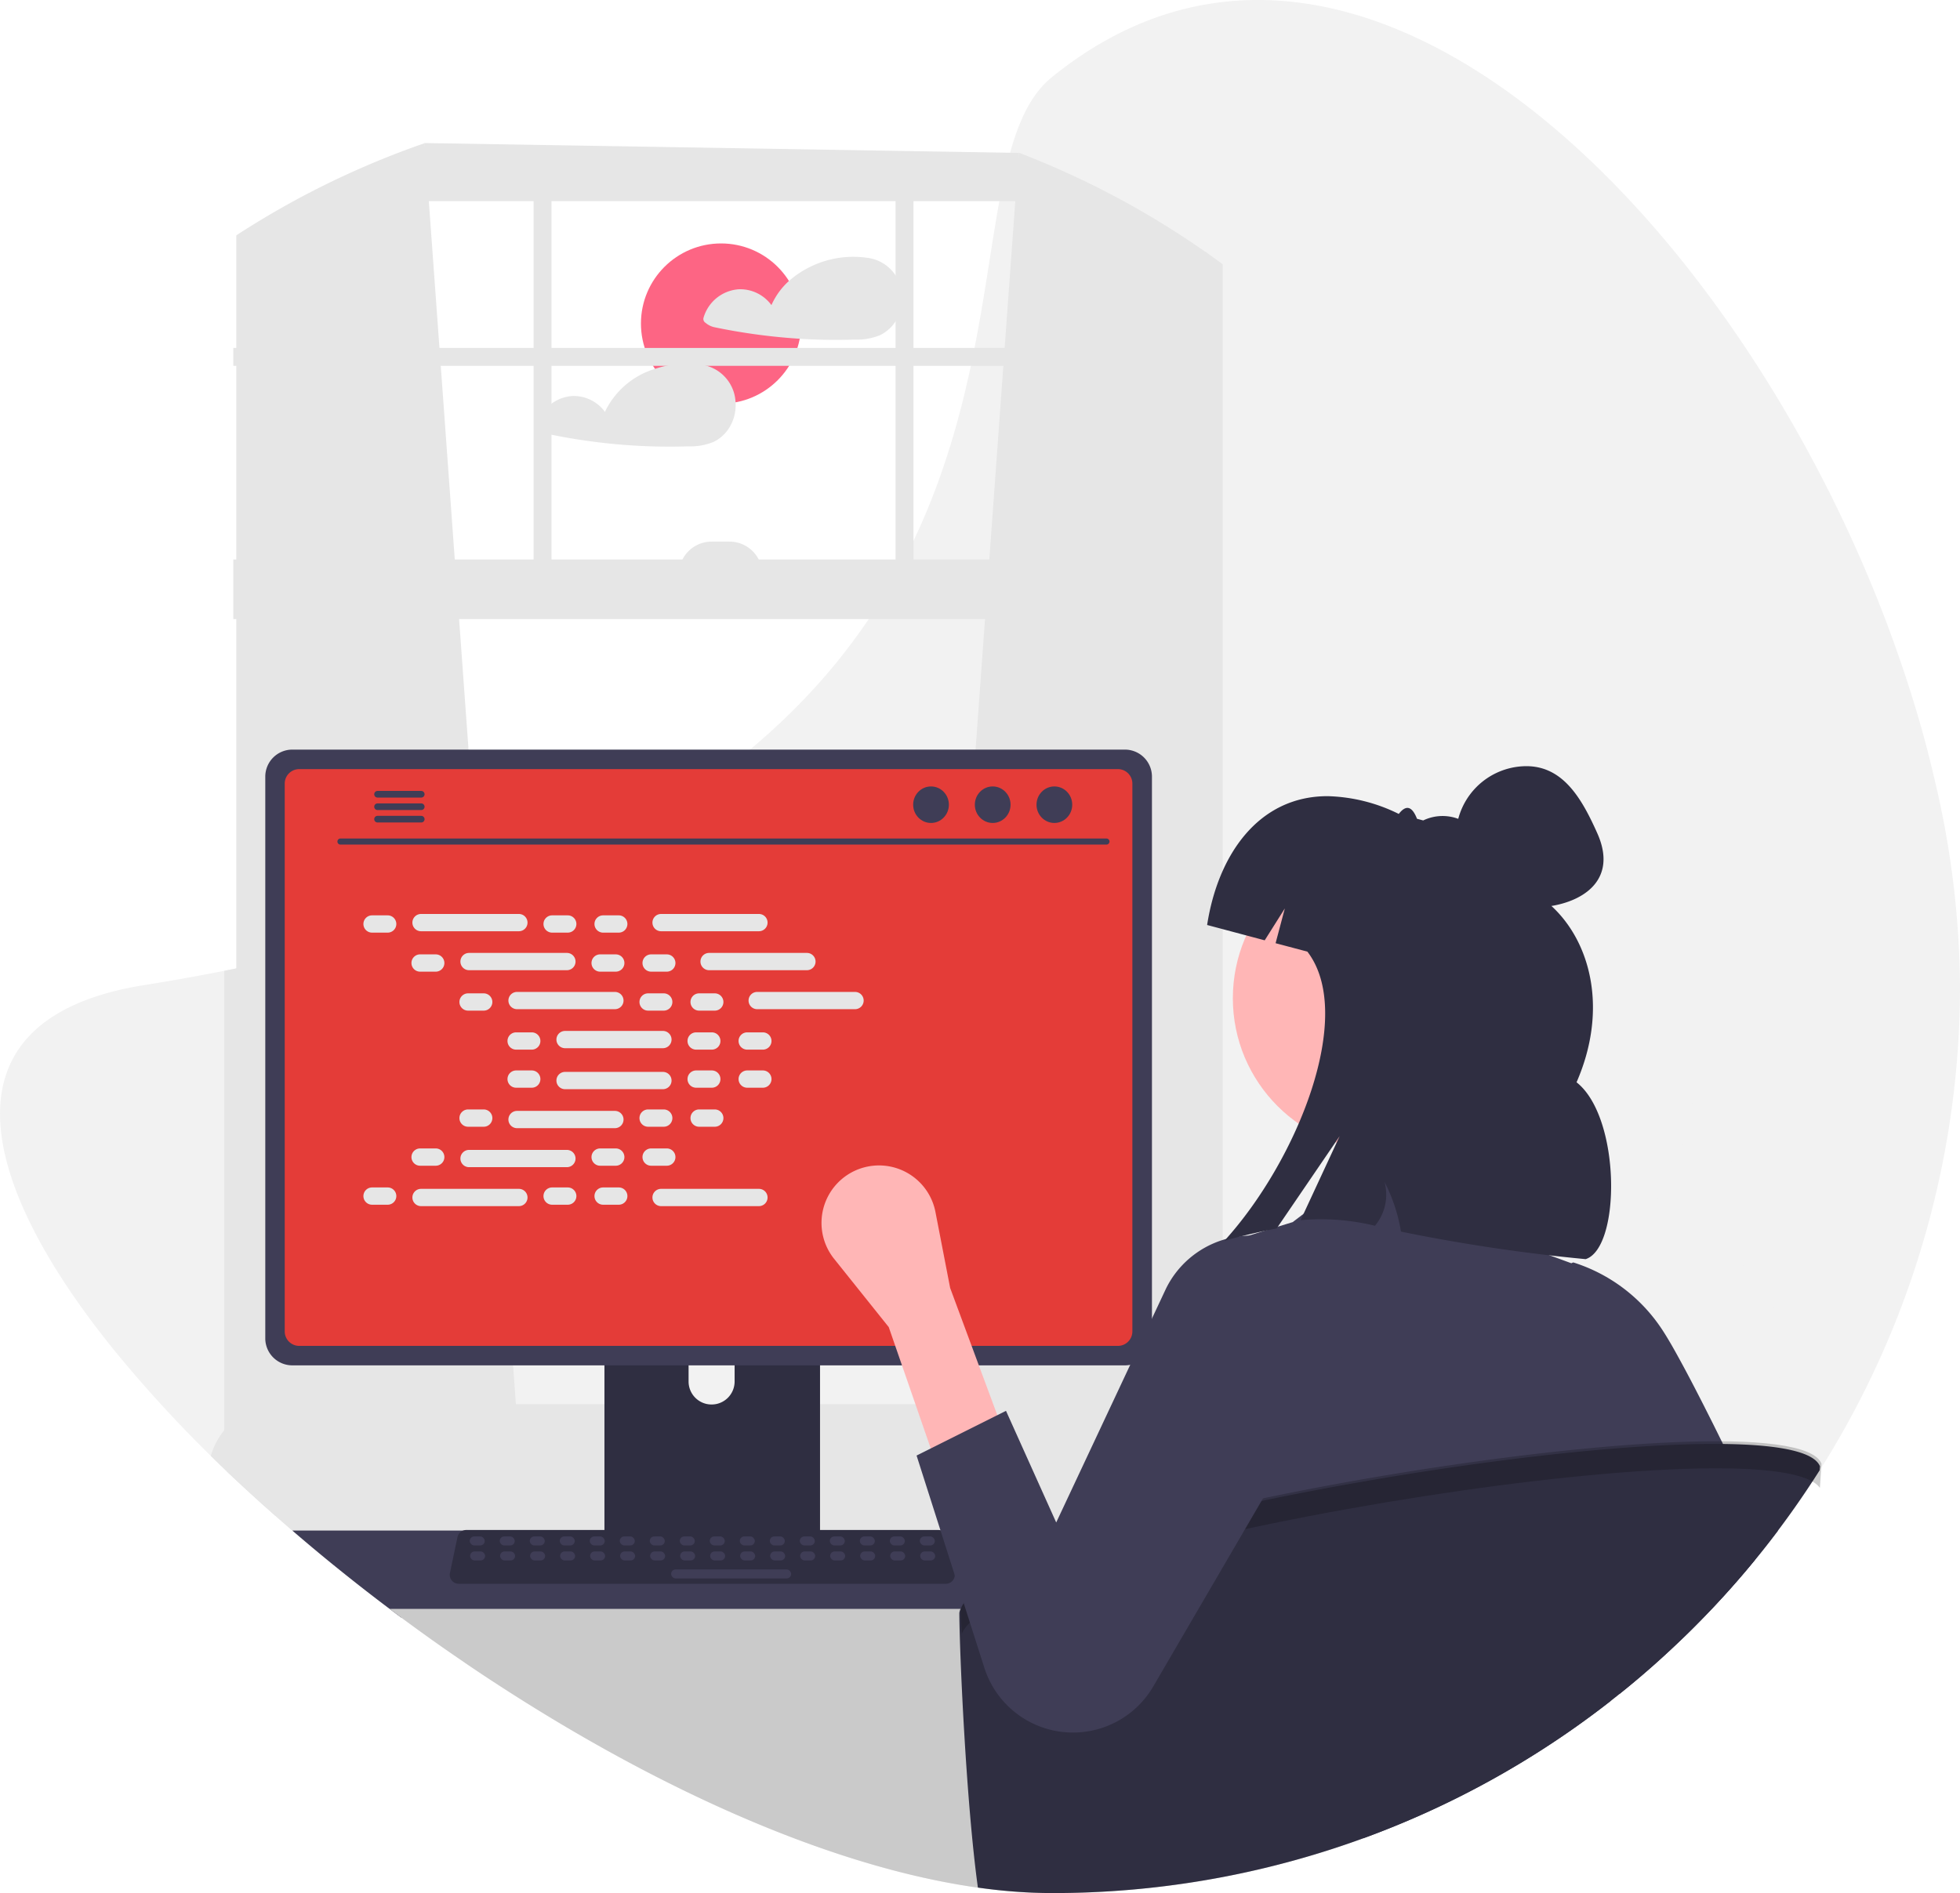 <svg id="Group_5147" data-name="Group 5147" xmlns="http://www.w3.org/2000/svg" width="87.678" height="84.7" viewBox="0 0 87.678 84.7">
  <path id="Path_7797" data-name="Path 7797" d="M-2004.059,1480.622a40.5,40.5,0,0,1-11.3,28.114q-.657.688-1.349,1.342-1.055,1-2.18,1.929a40.466,40.466,0,0,1-24.876,9.225q-.454.01-.912.01c-7.252,0-16.373-3.874-24.651-9.236q-1.027-.666-2.036-1.362-.472-.322-.939-.654a83.514,83.514,0,0,1-9.069-7.409,58.824,58.824,0,0,1-5.231-5.593c-6.36-7.845-7.763-14.914,1.3-16.368q1.611-.257,3.126-.55,2.2-.422,4.2-.911,2.7-.657,5.079-1.424.8-.257,1.562-.525c7.516-2.64,12.547-6.082,15.971-9.818q.871-.948,1.606-1.92a26.993,26.993,0,0,0,2.038-3.1,29.108,29.108,0,0,0,2.1-4.693l.031-.089c2.725-7.859,1.9-15.149,4.9-17.589,12.849-10.43,28.845,4.423,36.353,21.94q.567,1.324,1.068,2.664.224.6.433,1.2.549,1.566,1,3.14.172.6.327,1.2c.111.431.217.861.316,1.291A40.942,40.942,0,0,1-2004.059,1480.622Z" transform="translate(2091.737 -1436.542)" fill="#f2f2f2"/>
  <ellipse id="Ellipse_2116" data-name="Ellipse 2116" cx="3.584" cy="3.584" rx="3.584" ry="3.584" transform="translate(28.672 10.892)" fill="#fd6584"/>
  <path id="Path_7798" data-name="Path 7798" d="M-1807.715,1538.333a1.776,1.776,0,0,0-1.5-1.247h-.024l-.03-.007a4.379,4.379,0,0,0-3.432,1.047,3.215,3.215,0,0,0-.782,1.079,1.734,1.734,0,0,0-1.454-.709,1.77,1.77,0,0,0-1.584,1.276.2.2,0,0,0,.093.227.9.9,0,0,0,.374.191c.3.063.6.121.9.173q.878.153,1.765.248.586.062,1.175.1c.811.051,1.625.063,2.438.037a2.78,2.78,0,0,0,1.157-.2,1.718,1.718,0,0,0,.664-.579A1.952,1.952,0,0,0-1807.715,1538.333Z" transform="translate(1847.992 -1525.554)" fill="#e6e6e6"/>
  <path id="Path_7799" data-name="Path 7799" d="M-1872.792,1580.581a1.83,1.83,0,0,0-.075-.443,1.78,1.78,0,0,0-1.5-1.247h-.023l-.031-.007a4.456,4.456,0,0,0-1.972.2,3.652,3.652,0,0,0-2.242,1.924,1.734,1.734,0,0,0-1.455-.709,1.77,1.77,0,0,0-1.584,1.277.208.208,0,0,0,.093.227.9.9,0,0,0,.374.191c.3.063.6.121.9.173q.878.153,1.764.248a26.21,26.21,0,0,0,3.614.137,2.789,2.789,0,0,0,1.157-.2,1.715,1.715,0,0,0,.663-.579A1.914,1.914,0,0,0-1872.792,1580.581Z" transform="translate(1905.696 -1562.581)" fill="#e6e6e6"/>
  <path id="Path_7800" data-name="Path 7800" d="M-1517.989,1877a23.062,23.062,0,0,1-1,7.218c-.025.085-.055.17-.085.255h-14.705a13.2,13.2,0,0,1,.994-3,30.686,30.686,0,0,1,5.195-7.028c2.718-3.042,5.37-6.059,5.789-10.015a22.72,22.72,0,0,1,2.557,5.28,6.207,6.207,0,0,0-2.053,1.259c-.165.155-.34.38-.255.594.08.18.3.24.495.28.47.09.939.18,1.409.265.37.075.744.145,1.119.215A24.519,24.519,0,0,1-1517.989,1877Z" transform="translate(1597.57 -1815.508)" fill="#f2f2f2"/>
  <path id="Path_7801" data-name="Path 7801" d="M-1565.307,1879.476h-13.876a22.518,22.518,0,0,1,.02-3.337,23.861,23.861,0,0,1,9.915-17.348,13.672,13.672,0,0,0,.4,7.667c-.1.035-.21.065-.3.1a6.205,6.205,0,0,0-2.053,1.259c-.165.155-.34.38-.255.594.075.18.3.24.494.28.47.09.939.18,1.4.265.375.075.749.145,1.124.22.175.03.35.065.524.1.025.06.04.115.065.17a46.214,46.214,0,0,1,2.288,7.348,17.125,17.125,0,0,1,.23,1.883C-1565.317,1878.947-1565.307,1879.211-1565.307,1879.476Z" transform="translate(1637.83 -1810.516)" fill="#f2f2f2"/>
  <path id="Path_7802" data-name="Path 7802" d="M-1728.774,1552.581l12.4,1.1.133.012v-52.9l-.133-.093a38.675,38.675,0,0,0-8.323-4.421l-.634,8.738-.058.8-.627,8.666-.193,2.666-2.541,35.127Z" transform="translate(1770.272 -1489.446)" fill="#e6e6e6"/>
  <path id="Path_7803" data-name="Path 7803" d="M-1999.014,1496.507c-.089.056-.177.113-.266.172V1550.4l.266-.024,12.264-1.089-.023-.309-2.541-35.127-.193-2.666-.627-8.666-.058-.8-.664-9.164A38.615,38.615,0,0,0-1999.014,1496.507Z" transform="translate(2009.851 -1486.149)" fill="#e6e6e6"/>
  <path id="Path_7804" data-name="Path 7804" d="M-1961.157,1591.45a2.292,2.292,0,0,0,1.044-.625,3.076,3.076,0,0,0,.829-2.148V1535.52c-.22-.162-.442-.323-.666-.481l-.133-.093v53.73a2.155,2.155,0,0,1-.062.517,1.676,1.676,0,0,1-1.549,1.384h-39.839a1.775,1.775,0,0,1-1.611-1.9v-21.706c-.264.054-.531.108-.8.161v21.545a3.305,3.305,0,0,0,.114.857l.212.2q.963.907,1.956,1.781c.042,0,.085,0,.128,0h39.839A2.026,2.026,0,0,0-1961.157,1591.45Z" transform="translate(2013.979 -1523.696)" fill="#e6e6e6"/>
  <rect id="Rectangle_17499" data-name="Rectangle 17499" width="43.859" height="0.8" transform="translate(10.437 15.568)" fill="#e6e6e6"/>
  <path id="Path_7805" data-name="Path 7805" d="M-1740.524,1503.551c-.266-.066-.531-.127-.8-.185v19.259h.8Z" transform="translate(1781.387 -1495.726)" fill="#e6e6e6"/>
  <path id="Path_7806" data-name="Path 7806" d="M-1882.158,1501.006c-.267.05-.534.1-.8.156v19.373h.8Z" transform="translate(1906.828 -1493.636)" fill="#e6e6e6"/>
  <path id="Path_7807" data-name="Path 7807" d="M-2008.326,1989.266q2.206,2.076,4.557,3.986h43.486a3.4,3.4,0,0,0,3.155-3.6,3.4,3.4,0,0,0-3.155-3.6h-46.031a3.2,3.2,0,0,0-2.946,2.315Q-2008.8,1988.821-2008.326,1989.266Z" transform="translate(2018.69 -1923.226)" fill="#e6e6e6"/>
  <rect id="Rectangle_17500" data-name="Rectangle 17500" width="43.592" height="2.666" transform="translate(10.437 25.033)" fill="#e6e6e6"/>
  <path id="Path_7808" data-name="Path 7808" d="M-1900.06,1495.149H-1926.7l.125-2.6,26.582.442Z" transform="translate(1945.565 -1486.149)" fill="#e6e6e6"/>
  <path id="Path_7809" data-name="Path 7809" d="M-1822.4,1649.964h-3.733a1.466,1.466,0,0,1,1.466-1.466h.8a1.466,1.466,0,0,1,1.466,1.466Z" transform="translate(1856.501 -1624.265)" fill="#e6e6e6"/>
  <path id="Path_7810" data-name="Path 7810" d="M-1977.345,2035.514q2.358,2.032,4.862,3.886h58.266c.056-.058.114-.115.17-.174a40.494,40.494,0,0,0,3.161-3.712Z" transform="translate(1990.424 -1967.033)" fill="#3f3d56"/>
  <path id="Path_7811" data-name="Path 7811" d="M-1939.308,2066.152q.992.746,2.005,1.465.467.331.939.654,1.009.7,2.036,1.362c8.277,5.362,17.4,9.236,24.651,9.236q.458,0,.912-.01a40.465,40.465,0,0,0,24.876-9.225q1.126-.925,2.18-1.929.692-.654,1.349-1.342c.067-.069.13-.14.2-.209Z" transform="translate(1956.735 -1994.168)" fill="#cacaca"/>
  <path id="Path_7812" data-name="Path 7812" d="M-1855.239,1918.259v13.766h9.644v-13.766a.462.462,0,0,0-.326-.443.421.421,0,0,0-.138-.021h-8.714a.465.465,0,0,0-.466.464Zm3.764,4.73a1.029,1.029,0,0,1,1.039-1.02,1.029,1.029,0,0,1,1.02,1.02v1.6a1.03,1.03,0,0,1-1.034,1.025,1.029,1.029,0,0,1-1.025-1.025Z" transform="translate(1882.278 -1862.773)" fill="#2f2e41"/>
  <path id="Path_7813" data-name="Path 7813" d="M-1855.5,2038.414v1.328a.261.261,0,0,0,.259.26h9.185a.26.26,0,0,0,.259-.26v-1.328Z" transform="translate(1882.506 -1969.601)" fill="#3f3d56"/>
  <path id="Path_7814" data-name="Path 7814" d="M-1987.939,1731.1v25.135a1.209,1.209,0,0,0,1.208,1.208h37.248a1.209,1.209,0,0,0,1.208-1.208V1731.1a1.21,1.21,0,0,0-1.208-1.207h-37.248A1.21,1.21,0,0,0-1987.939,1731.1Z" transform="translate(1999.806 -1696.354)" fill="#3f3d56"/>
  <path id="Path_7815" data-name="Path 7815" d="M-1980.3,1738.171v24.513a.647.647,0,0,0,.646.646h36.626a.647.647,0,0,0,.646-.646v-24.513a.647.647,0,0,0-.646-.647h-36.626A.647.647,0,0,0-1980.3,1738.171Z" transform="translate(1993.037 -1703.112)" fill="#e43c38"/>
  <path id="Path_7816" data-name="Path 7816" d="M-1915.672,2037.538a.4.4,0,0,0,.311.149h21.791a.4.4,0,0,0,.4-.4.421.421,0,0,0-.009-.082l-.338-1.607a.4.4,0,0,0-.25-.291.389.389,0,0,0-.142-.027h-21.115a.389.389,0,0,0-.142.027.4.4,0,0,0-.25.291l-.338,1.607A.4.4,0,0,0-1915.672,2037.538Z" transform="translate(1935.881 -1966.825)" fill="#2f2e41"/>
  <rect id="Rectangle_17501" data-name="Rectangle 17501" width="0.671" height="0.403" rx="0.201" transform="translate(41.147 68.744)" fill="#3f3d56"/>
  <rect id="Rectangle_17502" data-name="Rectangle 17502" width="0.671" height="0.403" rx="0.201" transform="translate(39.805 68.744)" fill="#3f3d56"/>
  <rect id="Rectangle_17503" data-name="Rectangle 17503" width="0.671" height="0.403" rx="0.201" transform="translate(38.463 68.744)" fill="#3f3d56"/>
  <rect id="Rectangle_17504" data-name="Rectangle 17504" width="0.671" height="0.403" rx="0.201" transform="translate(37.12 68.744)" fill="#3f3d56"/>
  <rect id="Rectangle_17505" data-name="Rectangle 17505" width="0.671" height="0.403" rx="0.201" transform="translate(35.778 68.744)" fill="#3f3d56"/>
  <rect id="Rectangle_17506" data-name="Rectangle 17506" width="0.671" height="0.403" rx="0.201" transform="translate(34.436 68.744)" fill="#3f3d56"/>
  <rect id="Rectangle_17507" data-name="Rectangle 17507" width="0.671" height="0.403" rx="0.201" transform="translate(33.094 68.744)" fill="#3f3d56"/>
  <rect id="Rectangle_17508" data-name="Rectangle 17508" width="0.671" height="0.403" rx="0.201" transform="translate(31.751 68.744)" fill="#3f3d56"/>
  <rect id="Rectangle_17509" data-name="Rectangle 17509" width="0.671" height="0.403" rx="0.201" transform="translate(30.409 68.744)" fill="#3f3d56"/>
  <rect id="Rectangle_17510" data-name="Rectangle 17510" width="0.671" height="0.403" rx="0.201" transform="translate(29.067 68.744)" fill="#3f3d56"/>
  <rect id="Rectangle_17511" data-name="Rectangle 17511" width="0.671" height="0.403" rx="0.201" transform="translate(27.725 68.744)" fill="#3f3d56"/>
  <rect id="Rectangle_17512" data-name="Rectangle 17512" width="0.671" height="0.403" rx="0.201" transform="translate(26.382 68.744)" fill="#3f3d56"/>
  <rect id="Rectangle_17513" data-name="Rectangle 17513" width="0.671" height="0.403" rx="0.201" transform="translate(25.04 68.744)" fill="#3f3d56"/>
  <rect id="Rectangle_17514" data-name="Rectangle 17514" width="0.671" height="0.403" rx="0.201" transform="translate(23.698 68.744)" fill="#3f3d56"/>
  <rect id="Rectangle_17515" data-name="Rectangle 17515" width="0.671" height="0.403" rx="0.201" transform="translate(22.355 68.744)" fill="#3f3d56"/>
  <rect id="Rectangle_17516" data-name="Rectangle 17516" width="0.671" height="0.403" rx="0.201" transform="translate(21.013 68.744)" fill="#3f3d56"/>
  <rect id="Rectangle_17517" data-name="Rectangle 17517" width="0.671" height="0.403" rx="0.201" transform="translate(41.163 69.415)" fill="#3f3d56"/>
  <rect id="Rectangle_17518" data-name="Rectangle 17518" width="0.671" height="0.403" rx="0.201" transform="translate(39.821 69.415)" fill="#3f3d56"/>
  <rect id="Rectangle_17519" data-name="Rectangle 17519" width="0.671" height="0.403" rx="0.201" transform="translate(38.479 69.415)" fill="#3f3d56"/>
  <rect id="Rectangle_17520" data-name="Rectangle 17520" width="0.671" height="0.403" rx="0.201" transform="translate(37.136 69.415)" fill="#3f3d56"/>
  <rect id="Rectangle_17521" data-name="Rectangle 17521" width="0.671" height="0.403" rx="0.201" transform="translate(35.794 69.415)" fill="#3f3d56"/>
  <rect id="Rectangle_17522" data-name="Rectangle 17522" width="0.671" height="0.403" rx="0.201" transform="translate(34.452 69.415)" fill="#3f3d56"/>
  <rect id="Rectangle_17523" data-name="Rectangle 17523" width="0.671" height="0.403" rx="0.201" transform="translate(33.11 69.415)" fill="#3f3d56"/>
  <rect id="Rectangle_17524" data-name="Rectangle 17524" width="0.671" height="0.403" rx="0.201" transform="translate(31.767 69.415)" fill="#3f3d56"/>
  <rect id="Rectangle_17525" data-name="Rectangle 17525" width="0.671" height="0.403" rx="0.201" transform="translate(30.425 69.415)" fill="#3f3d56"/>
  <rect id="Rectangle_17526" data-name="Rectangle 17526" width="0.671" height="0.403" rx="0.201" transform="translate(29.083 69.415)" fill="#3f3d56"/>
  <rect id="Rectangle_17527" data-name="Rectangle 17527" width="0.671" height="0.403" rx="0.201" transform="translate(27.74 69.415)" fill="#3f3d56"/>
  <rect id="Rectangle_17528" data-name="Rectangle 17528" width="0.671" height="0.403" rx="0.201" transform="translate(26.398 69.415)" fill="#3f3d56"/>
  <rect id="Rectangle_17529" data-name="Rectangle 17529" width="0.671" height="0.403" rx="0.201" transform="translate(25.056 69.415)" fill="#3f3d56"/>
  <rect id="Rectangle_17530" data-name="Rectangle 17530" width="0.671" height="0.403" rx="0.201" transform="translate(23.714 69.415)" fill="#3f3d56"/>
  <rect id="Rectangle_17531" data-name="Rectangle 17531" width="0.671" height="0.403" rx="0.201" transform="translate(22.371 69.415)" fill="#3f3d56"/>
  <rect id="Rectangle_17532" data-name="Rectangle 17532" width="0.671" height="0.403" rx="0.201" transform="translate(21.029 69.415)" fill="#3f3d56"/>
  <rect id="Rectangle_17533" data-name="Rectangle 17533" width="5.369" height="0.403" rx="0.201" transform="translate(30.022 70.22)" fill="#3f3d56"/>
  <path id="Path_7817" data-name="Path 7817" d="M-1959.584,1764.947h34.271a.137.137,0,0,0,.134-.139.136.136,0,0,0-.134-.133h-34.271a.136.136,0,0,0-.133.139A.136.136,0,0,0-1959.584,1764.947Z" transform="translate(1974.811 -1727.158)" fill="#3f3d56"/>
  <ellipse id="Ellipse_2117" data-name="Ellipse 2117" cx="0.799" cy="0.817" rx="0.799" ry="0.817" transform="translate(46.367 35.187)" fill="#3f3d56"/>
  <ellipse id="Ellipse_2118" data-name="Ellipse 2118" cx="0.799" cy="0.817" rx="0.799" ry="0.817" transform="translate(43.608 35.187)" fill="#3f3d56"/>
  <ellipse id="Ellipse_2119" data-name="Ellipse 2119" cx="0.799" cy="0.817" rx="0.799" ry="0.817" transform="translate(40.849 35.187)" fill="#3f3d56"/>
  <path id="Path_7818" data-name="Path 7818" d="M-1945.3,1746.22a.147.147,0,0,0,.146.147h1.96a.148.148,0,0,0,.145-.152.149.149,0,0,0-.145-.145h-1.96A.148.148,0,0,0-1945.3,1746.22Z" transform="translate(1962.041 -1710.682)" fill="#3f3d56"/>
  <path id="Path_7819" data-name="Path 7819" d="M-1945.3,1751.092a.147.147,0,0,0,.146.148h1.96a.148.148,0,0,0,.145-.152.148.148,0,0,0-.145-.145h-1.96A.148.148,0,0,0-1945.3,1751.092Z" transform="translate(1962.041 -1714.997)" fill="#3f3d56"/>
  <path id="Path_7820" data-name="Path 7820" d="M-1945.3,1755.963a.148.148,0,0,0,.146.149h1.96a.148.148,0,0,0,.145-.152.149.149,0,0,0-.145-.145h-1.96a.147.147,0,0,0-.146.148Z" transform="translate(1962.041 -1719.312)" fill="#3f3d56"/>
  <path id="Path_7821" data-name="Path 7821" d="M-1949.155,1794.761h.7a.387.387,0,0,1,.386.387h0a.387.387,0,0,1-.386.386h-.7a.387.387,0,0,1-.386-.386h0A.387.387,0,0,1-1949.155,1794.761Z" transform="translate(1965.798 -1753.806)" fill="#e6e6e6"/>
  <path id="Path_7822" data-name="Path 7822" d="M-1878.713,1794.761h.7a.387.387,0,0,1,.386.387h0a.387.387,0,0,1-.386.386h-.7a.387.387,0,0,1-.386-.386h0A.387.387,0,0,1-1878.713,1794.761Z" transform="translate(1903.411 -1753.806)" fill="#e6e6e6"/>
  <path id="Path_7823" data-name="Path 7823" d="M-1858.755,1794.761h.7a.387.387,0,0,1,.386.387h0a.387.387,0,0,1-.386.386h-.7a.387.387,0,0,1-.387-.386h0A.387.387,0,0,1-1858.755,1794.761Z" transform="translate(1885.735 -1753.806)" fill="#e6e6e6"/>
  <path id="Path_7824" data-name="Path 7824" d="M-1929.994,1794.2h4.377a.387.387,0,0,1,.386.386h0a.387.387,0,0,1-.386.387h-4.377a.387.387,0,0,1-.387-.387h0A.387.387,0,0,1-1929.994,1794.2Z" transform="translate(1948.829 -1753.307)" fill="#e6e6e6"/>
  <path id="Path_7825" data-name="Path 7825" d="M-1836.072,1794.2h4.377a.386.386,0,0,1,.386.386h0a.387.387,0,0,1-.386.387h-4.377a.387.387,0,0,1-.387-.387h0A.387.387,0,0,1-1836.072,1794.2Z" transform="translate(1865.645 -1753.307)" fill="#e6e6e6"/>
  <path id="Path_7826" data-name="Path 7826" d="M-1930.37,1810.024h.7a.387.387,0,0,1,.387.386h0a.387.387,0,0,1-.387.387h-.7a.387.387,0,0,1-.386-.387h0A.386.386,0,0,1-1930.37,1810.024Z" transform="translate(1949.162 -1767.323)" fill="#e6e6e6"/>
  <path id="Path_7827" data-name="Path 7827" d="M-1859.929,1810.024h.7a.386.386,0,0,1,.386.386h0a.387.387,0,0,1-.386.387h-.7a.387.387,0,0,1-.386-.387h0A.386.386,0,0,1-1859.929,1810.024Z" transform="translate(1886.775 -1767.323)" fill="#e6e6e6"/>
  <path id="Path_7828" data-name="Path 7828" d="M-1839.97,1810.024h.7a.387.387,0,0,1,.387.386h0a.387.387,0,0,1-.387.387h-.7a.387.387,0,0,1-.387-.387h0A.386.386,0,0,1-1839.97,1810.024Z" transform="translate(1869.098 -1767.323)" fill="#e6e6e6"/>
  <path id="Path_7829" data-name="Path 7829" d="M-1911.21,1809.46h4.377a.387.387,0,0,1,.386.386h0a.387.387,0,0,1-.386.387h-4.377a.387.387,0,0,1-.387-.387h0A.387.387,0,0,1-1911.21,1809.46Z" transform="translate(1932.193 -1766.824)" fill="#e6e6e6"/>
  <path id="Path_7830" data-name="Path 7830" d="M-1817.289,1809.46h4.377a.387.387,0,0,1,.386.386h0a.387.387,0,0,1-.386.387h-4.377a.387.387,0,0,1-.386-.387h0A.387.387,0,0,1-1817.289,1809.46Z" transform="translate(1849.009 -1766.824)" fill="#e6e6e6"/>
  <path id="Path_7831" data-name="Path 7831" d="M-1911.587,1825.286h.7a.387.387,0,0,1,.386.386h0a.387.387,0,0,1-.386.387h-.7a.387.387,0,0,1-.387-.387h0A.387.387,0,0,1-1911.587,1825.286Z" transform="translate(1932.526 -1780.841)" fill="#e6e6e6"/>
  <path id="Path_7832" data-name="Path 7832" d="M-1841.145,1825.286h.7a.387.387,0,0,1,.386.386h0a.387.387,0,0,1-.386.387h-.7a.387.387,0,0,1-.386-.387h0A.386.386,0,0,1-1841.145,1825.286Z" transform="translate(1870.137 -1780.841)" fill="#e6e6e6"/>
  <path id="Path_7833" data-name="Path 7833" d="M-1821.187,1825.286h.7a.387.387,0,0,1,.387.386h0a.387.387,0,0,1-.387.387h-.7a.387.387,0,0,1-.386-.387h0A.387.387,0,0,1-1821.187,1825.286Z" transform="translate(1852.461 -1780.841)" fill="#e6e6e6"/>
  <path id="Path_7834" data-name="Path 7834" d="M-1892.426,1824.722h4.377a.386.386,0,0,1,.387.386h0a.386.386,0,0,1-.387.386h-4.377a.386.386,0,0,1-.386-.386h0A.386.386,0,0,1-1892.426,1824.722Z" transform="translate(1915.555 -1780.341)" fill="#e6e6e6"/>
  <path id="Path_7835" data-name="Path 7835" d="M-1798.5,1824.722h4.377a.386.386,0,0,1,.386.386h0a.386.386,0,0,1-.386.386h-4.377a.386.386,0,0,1-.386-.386h0A.386.386,0,0,1-1798.5,1824.722Z" transform="translate(1832.372 -1780.341)" fill="#e6e6e6"/>
  <path id="Path_7836" data-name="Path 7836" d="M-1892.8,1840.548h.7a.386.386,0,0,1,.386.386h0a.387.387,0,0,1-.386.387h-.7a.387.387,0,0,1-.386-.387h0A.386.386,0,0,1-1892.8,1840.548Z" transform="translate(1915.888 -1794.358)" fill="#e6e6e6"/>
  <path id="Path_7837" data-name="Path 7837" d="M-1822.36,1840.548h.7a.386.386,0,0,1,.387.386h0a.386.386,0,0,1-.387.387h-.7a.387.387,0,0,1-.386-.387h0A.386.386,0,0,1-1822.36,1840.548Z" transform="translate(1853.501 -1794.358)" fill="#e6e6e6"/>
  <path id="Path_7838" data-name="Path 7838" d="M-1802.4,1840.548h.7a.387.387,0,0,1,.387.386h0a.387.387,0,0,1-.387.387h-.7a.387.387,0,0,1-.386-.387h0A.386.386,0,0,1-1802.4,1840.548Z" transform="translate(1835.825 -1794.358)" fill="#e6e6e6"/>
  <path id="Path_7839" data-name="Path 7839" d="M-1873.641,1839.984h4.376a.387.387,0,0,1,.387.387h0a.387.387,0,0,1-.387.386h-4.376a.387.387,0,0,1-.387-.386h0A.387.387,0,0,1-1873.641,1839.984Z" transform="translate(1898.919 -1793.858)" fill="#e6e6e6"/>
  <path id="Path_7840" data-name="Path 7840" d="M-1878.713,1901.237h.7a.387.387,0,0,1,.386.387h0a.387.387,0,0,1-.386.386h-.7a.387.387,0,0,1-.386-.386h0A.387.387,0,0,1-1878.713,1901.237Z" transform="translate(1903.411 -1848.108)" fill="#e6e6e6"/>
  <path id="Path_7841" data-name="Path 7841" d="M-1858.755,1901.237h.7a.387.387,0,0,1,.386.387h0a.387.387,0,0,1-.386.386h-.7a.387.387,0,0,1-.387-.386h0A.387.387,0,0,1-1858.755,1901.237Z" transform="translate(1885.735 -1848.108)" fill="#e6e6e6"/>
  <path id="Path_7842" data-name="Path 7842" d="M-1836.072,1901.8h4.377a.386.386,0,0,1,.386.386h0a.387.387,0,0,1-.386.387h-4.377a.387.387,0,0,1-.387-.387h0A.387.387,0,0,1-1836.072,1901.8Z" transform="translate(1865.645 -1848.608)" fill="#e6e6e6"/>
  <path id="Path_7843" data-name="Path 7843" d="M-1949.155,1901.237h.7a.387.387,0,0,1,.386.387h0a.387.387,0,0,1-.386.386h-.7a.387.387,0,0,1-.386-.386h0A.387.387,0,0,1-1949.155,1901.237Z" transform="translate(1965.798 -1848.108)" fill="#e6e6e6"/>
  <path id="Path_7844" data-name="Path 7844" d="M-1929.994,1901.8h4.377a.387.387,0,0,1,.386.386h0a.387.387,0,0,1-.386.387h-4.377a.387.387,0,0,1-.387-.387h0A.387.387,0,0,1-1929.994,1901.8Z" transform="translate(1948.829 -1848.608)" fill="#e6e6e6"/>
  <path id="Path_7845" data-name="Path 7845" d="M-1930.37,1885.975h.7a.387.387,0,0,1,.387.387h0a.387.387,0,0,1-.387.386h-.7a.387.387,0,0,1-.386-.386h0A.387.387,0,0,1-1930.37,1885.975Z" transform="translate(1949.162 -1834.591)" fill="#e6e6e6"/>
  <path id="Path_7846" data-name="Path 7846" d="M-1859.929,1885.975h.7a.387.387,0,0,1,.386.387h0a.387.387,0,0,1-.386.386h-.7a.387.387,0,0,1-.386-.386h0A.387.387,0,0,1-1859.929,1885.975Z" transform="translate(1886.775 -1834.591)" fill="#e6e6e6"/>
  <path id="Path_7847" data-name="Path 7847" d="M-1839.97,1885.975h.7a.387.387,0,0,1,.387.387h0a.387.387,0,0,1-.387.386h-.7a.387.387,0,0,1-.387-.386h0A.387.387,0,0,1-1839.97,1885.975Z" transform="translate(1869.098 -1834.591)" fill="#e6e6e6"/>
  <path id="Path_7848" data-name="Path 7848" d="M-1911.21,1886.539h4.377a.387.387,0,0,1,.386.387h0a.387.387,0,0,1-.386.386h-4.377a.387.387,0,0,1-.387-.386h0A.387.387,0,0,1-1911.21,1886.539Z" transform="translate(1932.193 -1835.09)" fill="#e6e6e6"/>
  <path id="Path_7849" data-name="Path 7849" d="M-1911.587,1870.713h.7a.387.387,0,0,1,.386.387h0a.387.387,0,0,1-.386.387h-.7a.387.387,0,0,1-.387-.387h0A.387.387,0,0,1-1911.587,1870.713Z" transform="translate(1932.526 -1821.074)" fill="#e6e6e6"/>
  <path id="Path_7850" data-name="Path 7850" d="M-1841.145,1870.713h.7a.387.387,0,0,1,.386.387h0a.387.387,0,0,1-.386.387h-.7a.387.387,0,0,1-.386-.387h0A.387.387,0,0,1-1841.145,1870.713Z" transform="translate(1870.137 -1821.074)" fill="#e6e6e6"/>
  <path id="Path_7851" data-name="Path 7851" d="M-1821.187,1870.713h.7a.387.387,0,0,1,.387.387h0a.387.387,0,0,1-.387.387h-.7a.387.387,0,0,1-.386-.387h0A.387.387,0,0,1-1821.187,1870.713Z" transform="translate(1852.461 -1821.074)" fill="#e6e6e6"/>
  <path id="Path_7852" data-name="Path 7852" d="M-1892.426,1871.277h4.377a.386.386,0,0,1,.387.386h0a.387.387,0,0,1-.387.387h-4.377a.387.387,0,0,1-.386-.387h0A.386.386,0,0,1-1892.426,1871.277Z" transform="translate(1915.555 -1821.573)" fill="#e6e6e6"/>
  <path id="Path_7853" data-name="Path 7853" d="M-1892.8,1855.451h.7a.387.387,0,0,1,.386.387h0a.387.387,0,0,1-.386.386h-.7a.387.387,0,0,1-.386-.386h0A.387.387,0,0,1-1892.8,1855.451Z" transform="translate(1915.888 -1807.557)" fill="#e6e6e6"/>
  <path id="Path_7854" data-name="Path 7854" d="M-1822.36,1855.451h.7a.386.386,0,0,1,.387.387h0a.386.386,0,0,1-.387.386h-.7a.386.386,0,0,1-.386-.386h0A.386.386,0,0,1-1822.36,1855.451Z" transform="translate(1853.501 -1807.557)" fill="#e6e6e6"/>
  <path id="Path_7855" data-name="Path 7855" d="M-1802.4,1855.451h.7a.387.387,0,0,1,.387.387h0a.387.387,0,0,1-.387.386h-.7a.387.387,0,0,1-.386-.386h0A.387.387,0,0,1-1802.4,1855.451Z" transform="translate(1835.825 -1807.557)" fill="#e6e6e6"/>
  <path id="Path_7856" data-name="Path 7856" d="M-1873.641,1856.014h4.376a.386.386,0,0,1,.387.387h0a.387.387,0,0,1-.387.387h-4.376a.387.387,0,0,1-.387-.387h0A.387.387,0,0,1-1873.641,1856.014Z" transform="translate(1898.919 -1808.055)" fill="#e6e6e6"/>
  <path id="Path_7857" data-name="Path 7857" d="M-1666.832,1908.531c-.3-.605-.591-1.2-.876-1.772q-.185-.369-.364-.723c-.064-.128-.129-.254-.192-.377-.287-.562-.558-1.082-.807-1.542-.175-.323-.336-.616-.483-.873-.173-.3-.326-.552-.452-.741a7.424,7.424,0,0,0-3.93-2.981l-.04-.011-.039.016-.044.02-2.558-.936-1.142-2.75-5.867-.361-.948.721-.484.369-.517.393-.95.724-.27.083-.4.123-2.745.843-.028-.012-.04.011c-1.612.517-8.452,15.272-8.654,16.639-.13.885-.258,1.78-.381,2.651-.158,1.123-.313,2.207-.46,3.173q1.165.582,2.373,1.086a38.34,38.34,0,0,0,4.694,1.615c.268-1.674.529-5.621.779-8.525.047-.546.094-1.055.141-1.5a13.075,13.075,0,0,1,.254-1.756.6.6,0,0,1,.052-.13c-.025.232-.052.925-.078,1.886-.013.45-.026.958-.039,1.5-.063,2.795-.129,6.6-.195,8.762a38.834,38.834,0,0,0,8.165,1.115,40.465,40.465,0,0,0,11.053-6.137l-.051-3.74-.02-1.5-.008-.57a2.032,2.032,0,0,1,.118.57c.047.366.1.886.144,1.5.075.967.15,2.175.227,3.415.131-.106.264-.21.394-.318q1.126-.926,2.18-1.929.693-.654,1.349-1.342,1.122-1.167,2.139-2.414c-.075-.454-.15-.89-.226-1.3A14.208,14.208,0,0,0-1666.832,1908.531Z" transform="translate(1744.351 -1843.027)" fill="#3f3d56"/>
  <ellipse id="Ellipse_2120" data-name="Ellipse 2120" cx="6.824" cy="6.824" rx="6.824" ry="6.824" transform="translate(55.15 37.839)" fill="#ffb6b6"/>
  <path id="Path_7858" data-name="Path 7858" d="M-1645.126,2001.365l1.14-4.4,1.007,3.8Z" transform="translate(1696.188 -1932.89)" opacity="0.2" style="isolation: isolate"/>
  <path id="Path_7859" data-name="Path 7859" d="M-1677.9,2002.615c-1.361-3.4-37.883,2.619-38.5,6.56.008,1.735.3,8.459.831,12.287a23.894,23.894,0,0,0,3.315.246q.458,0,.912-.01a40.463,40.463,0,0,0,24.876-9.225q1.126-.925,2.18-1.929.693-.654,1.349-1.342a40.495,40.495,0,0,0,5.023-6.411C-1677.91,2002.732-1677.906,2002.675-1677.9,2002.615Z" transform="translate(1759.314 -1937.008)" fill="#2f2e41"/>
  <path id="Path_7860" data-name="Path 7860" d="M-1677.358,2002.655c.021-.348.044-.708.071-1.082-1.361-3.4-37.883,2.619-38.5,6.56,0,.361.017.712.043,1.054C-1714.251,2005.3-1679.555,1999.579-1677.358,2002.655Z" transform="translate(1758.769 -1936.085)" opacity="0.2" style="isolation: isolate"/>
  <path id="Path_7861" data-name="Path 7861" d="M-1765.06,1906.343l3-1.5-2.5-6.745-.658-3.4a2.572,2.572,0,0,0-3.014-2.036,2.573,2.573,0,0,0-1.185.572h0a2.572,2.572,0,0,0-.334,3.56l2.444,3.055Z" transform="translate(1807.064 -1840.471)" fill="#ffb6b6"/>
  <path id="Path_7862" data-name="Path 7862" d="M-1729.088,1927.949l-4,2,3.033,9.5a4.158,4.158,0,0,0,3,2.781h0a4.158,4.158,0,0,0,4.529-1.906l8.043-13.787a4.244,4.244,0,0,0-1.369-5.769h0a4.244,4.244,0,0,0-5.857,1.315,4.234,4.234,0,0,0-.223.4l-4.91,10.461Z" transform="translate(1774.09 -1864.825)" fill="#3f3d56"/>
  <path id="Path_7863" data-name="Path 7863" d="M-1602.909,1760.959c1.428-3.275.619-6.289-1.122-7.887h0c-.684-1.534-1.594-2.718-2.636-3a7.994,7.994,0,0,0-1.534-.9,2,2,0,0,0-1.568.071l-.277-.074c-.235-.6-.51-.612-.816-.217a7.586,7.586,0,0,0-3.185-.795c-3.082,0-4.9,2.609-5.388,5.764l2.576.686.9-1.427-.413,1.556,1.422.377c2.164,2.818-.426,9.317-3.707,12.933q1.172-.324,2.334-.548l2.816-4.129-1.745,3.758a10.253,10.253,0,0,1,3.325.251,2.172,2.172,0,0,0,.429-1.957,7.475,7.475,0,0,1,.735,2.219,78.377,78.377,0,0,0,8.262,1.232C-1600.923,1768.361-1600.919,1762.524-1602.909,1760.959Z" transform="translate(1673.434 -1712.535)" fill="#2f2e41"/>
  <path id="Path_7864" data-name="Path 7864" d="M-1515.758,1739.389c1.046,2.343-1.065,3.35-3,3.322a3.243,3.243,0,0,1-3.322-3,3.164,3.164,0,0,1,3-3.322h0C-1517.334,1736.3-1516.47,1737.793-1515.758,1739.389Z" transform="translate(1587.212 -1702.105)" fill="#2f2e41"/>
</svg>
